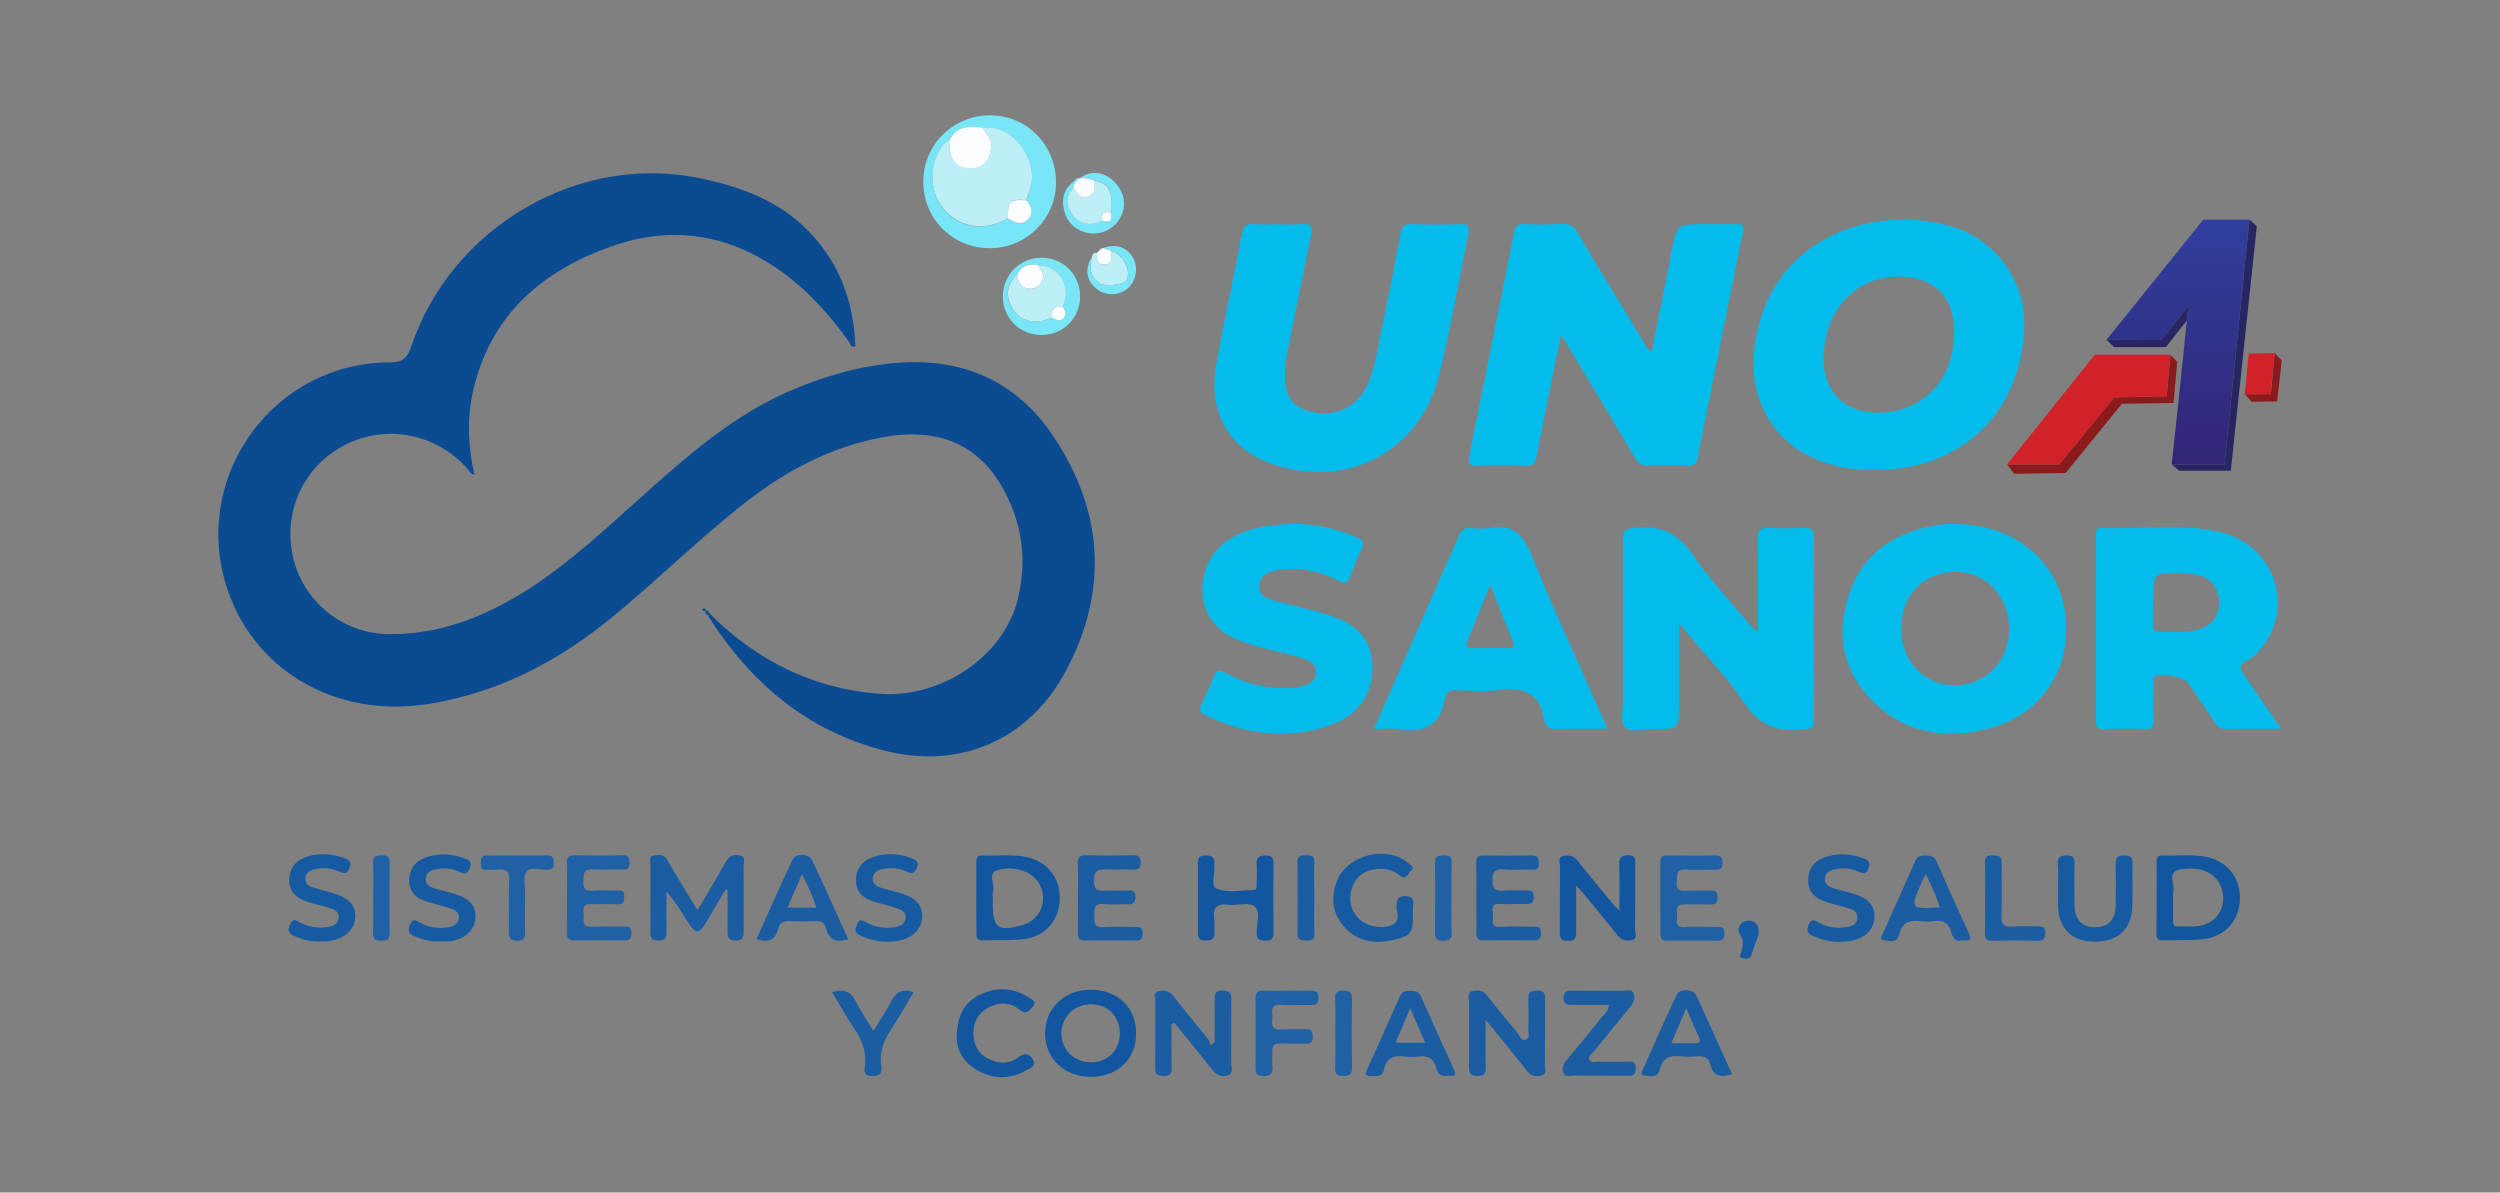 <?xml version="1.0" encoding="utf-8"?>
<!-- Generator: Adobe Illustrator 28.1.0, SVG Export Plug-In . SVG Version: 6.00 Build 0)  -->
<svg version="1.1" id="Layer_1" xmlns="http://www.w3.org/2000/svg" xmlns:xlink="http://www.w3.org/1999/xlink" x="0px" y="0px"
	 viewBox="0 0 1392 664" style="enable-background:new 0 0 1392 664;" xml:space="preserve">
<rect x="0" y="0" width="1392" height="664" fill="#808080" stroke="none"/>
<style type="text/css">
	.st0{fill:#0B4B92;}
	.st1{fill:#03BCEB;}
	.st2{fill:#04BCEB;}
	.st3{fill:#01BBEB;}
	.st4{fill:#79E6F7;}
	.st5{fill:#1B5DA3;}
	.st6{fill:#11569F;}
	.st7{fill:#2061A5;}
	.st8{fill:#165AA1;}
	.st9{fill:#BCEFF7;}
	.st10{fill:#FCFDFE;}
	.st11{fill:#272662;}
	.st12{fill:url(#SVGID_1_);}
	.st13{fill:#8A1A1C;}
	.st14{fill:#D12229;}
</style>
<g>
	<g>
		<path class="st0" d="M395.3,341.8c26.2,26.1,57.4,41.7,94.4,44.5c35.2,2.6,70-21.6,77.3-53.8c5-21.8,1.9-42.8-9.5-62.2
			c-13.9-23.7-36.8-32.6-67.3-26.6c-27.6,5.4-51.8,18-73.9,35.1c-26.1,20.2-49.4,43.5-74.9,64.4c-30.1,24.8-63.5,42.4-102.3,48.7
			c-52.7,8.6-99.9-19.5-113.8-68.1c-17.4-60.8,28.3-122,91.5-122c7.3,0,9.9-2.2,12.2-9c22.6-66.6,93.1-107.6,160.6-93.6
			c21,4.4,41,11.3,57.2,26.2c19.7,18.2,28.4,41.1,29.5,67.4c-2.7,1-2.8-1.3-3.5-2.4c-10.8-15-22.9-28.7-38.1-39.5
			c-29.1-20.7-60.8-25.6-94.3-13.7c-38.9,13.8-67.4,38.3-77,80.6c-3.5,15.5-2.8,31,0.8,46.5c-2.3-0.2-2.8-2-3.8-3.1
			c-17.2-19.8-45.2-25.3-68.4-13.4c-22.9,11.8-34.5,36.9-28.9,62.2c5.6,24.9,27.7,43,53.9,43.1c27.2,0.2,51.8-9.3,74.6-23.4
			c26.2-16.3,48.3-37.8,71.2-58.1c23.3-20.7,47.1-40.8,76-53.5c19.2-8.4,39-14.2,60-16c36.9-3.1,66.9,9.9,87.5,40.5
			c28.2,41.9,31.1,86.6,6.9,131.5c-20.4,37.8-58.5,54.4-100.1,44c-43.4-10.9-75.3-37.8-98.9-75.3C394.6,342.4,395,342.1,395.3,341.8
			z"/>
		<path class="st1" d="M869.2,186.3c-4.8,23.6-9.4,45.7-13.6,67.9c-0.7,3.9-2.1,5.2-6,5.1c-9.2-0.3-18.4-0.3-27.5,0
			c-4.1,0.1-4.9-1.3-4.1-5.1c8.4-41.7,16.8-83.4,25.1-125.1c0.7-3.5,2.2-4.3,5.4-4.3c7.2,0.2,14.3,0.3,21.5-0.1
			c4.2-0.2,6.4,1.5,8.4,4.9c12.1,20.4,24.5,40.7,36.8,60.9c1.1,1.8,1.7,4.2,4.5,5.3c3.7-18.5,7.4-36.8,10.9-55.1
			c3.1-15.9,2.9-15.9,19.2-15.9c5.6,0,11.2,0.1,16.8,0c3.6-0.1,4.6,0.8,3.8,4.6c-6.8,33.5-13.5,67.1-20.2,100.6
			c-1.6,8.1-3.4,16.2-4.8,24.4c-0.6,3.5-1.9,5-5.6,4.8c-7.4-0.3-14.8-0.3-22.2,0c-3.8,0.2-5.5-1.4-7.3-4.4
			C897,232.4,883.5,210,869.2,186.3z"/>
		<path class="st1" d="M1044.3,261.7c-10,0.2-18.6-1.1-27-3.7c-27.3-8.6-42.8-32.1-40.7-60.6c4.1-53.8,48.8-79.1,93.1-74.6
			c16.5,1.7,31.6,7,42.9,19.7c16.6,18.7,17.2,40.7,10.7,63.3C1113.2,240.8,1082.6,261.7,1044.3,261.7z M1088.1,185.3
			c0.2-19.7-10.8-31-30.4-31.3c-24.9-0.3-42.7,19.4-42.3,47c0.2,16.5,11.1,27.9,27.5,28.7C1069.2,231,1087.8,212.8,1088.1,185.3z"/>
		<path class="st2" d="M711.5,124.9c4.5,0,9,0.3,13.4-0.1c4.9-0.4,6.1,1.2,5.1,6.1c-4.7,22.6-9.2,45.2-13.7,67.8c-0.4,2-0.7,4-0.8,6
			c-1.1,13.6,2.6,20.8,12.2,23.9c12.7,4.1,25.3-0.1,31.7-10.7c4-6.6,5.8-14,7.3-21.5c4.5-22.2,9-44.3,13.2-66.5
			c0.7-3.9,2.1-5.2,6-5.1c9.2,0.3,18.4,0.3,27.5,0c4.2-0.1,4.9,1.6,4.2,5.2c-5.3,26.1-9.8,52.4-16.1,78.3
			c-10.8,44.2-53.4,65.5-95.9,49c-21.9-8.5-33-28.9-28.5-53.9c4.5-24.6,9.8-49.1,14.5-73.7c0.8-3.9,2.5-5.2,6.3-4.9
			C702.5,125.1,707,124.9,711.5,124.9z"/>
		<path class="st3" d="M978.8,351.4c0-17.2,0.3-33.8-0.2-50.3c-0.2-6.2,1.9-7.6,7.5-7.2c6,0.5,12.1,0.3,18.1,0
			c4.2-0.2,5.8,0.8,5.8,5.4c-0.2,33.8-0.2,67.7,0,101.5c0,3.6-0.7,5.6-4.7,5c-0.2,0-0.5,0-0.7,0c-14.5,2.4-25.2-1.9-33.7-14.8
			c-8.6-13-19.7-24.4-29.7-36.4c-1.7-2-3.4-4-6.3-7.5c0,16.1,0,30.3,0,44.5c0,14.3,0,14.5-14.2,14.3c-5.5-0.1-12.8,2.5-16-1.2
			c-2.7-3.2-0.9-10.2-1-15.6c0-29.6,0.1-59.2-0.1-88.7c0-4.9,1.2-5.9,6.1-6.5c14.6-2,24.6,3.1,33,15.3c9.1,13.2,20.3,25.1,30.6,37.4
			C974.7,348.1,975.8,350.2,978.8,351.4z"/>
		<path class="st2" d="M1088.2,291.8c32.9-0.1,57.8,20,61.7,50c4.1,30.5-13.5,56.8-43.4,64.1c-24.7,6-47.6,1.9-65.4-17.2
			c-15.7-16.8-18.8-37.3-11.2-58.8c7.5-21.4,24-32.7,45.7-37c2.4-0.5,4.9-0.8,7.3-1C1084.6,291.6,1086.4,291.8,1088.2,291.8z
			 M1088.8,318.4c-17.6-0.1-30.2,13.1-30.3,31.4c-0.1,18.2,12.8,31.8,30.1,31.8c17.3,0,30.3-13.8,30.1-31.8
			C1118.3,331.7,1105.7,318.4,1088.8,318.4z"/>
		<path class="st1" d="M1270.1,405.8c-11.2,0-21-0.1-30.8,0.1c-3.3,0.1-4.8-1.7-6.3-4c-4.9-7.2-9.8-14.4-14.7-21.7
			c-2.2-3.3-15.1-5.8-18.2-3.6c-1.6,1.1-1.1,2.8-1.1,4.3c-0.1,6.7-0.1,13.4,0,20.2c0.1,3.2-0.5,5-4.3,4.8c-7.8-0.3-15.7-0.2-23.5,0
			c-3.3,0.1-4.2-1.1-4.2-4.3c0.1-34.5,0.1-69,0.1-103.5c0-2-0.2-4.3,2.8-4.1c21.9,0.7,44-2.7,65.6,2.1c30.4,6.8,42.6,40.9,23.9,64.5
			c-2.4,3-5.2,5.8-8.5,7.4c-4.9,2.3-3.7,4.6-1.3,8C1256.2,385.4,1262.6,395,1270.1,405.8z M1198.9,335.5c0,4,0.1,8.1,0,12.1
			c0,2.6,0.5,4.3,3.7,4.2c6.9-0.1,13.9,0.4,20.7-1.1c7.7-1.7,12.3-7.4,12.3-15.3c0-8.1-4.9-14.1-12.9-15.5c-3.1-0.5-6.2-0.6-9.3-0.7
			c-14.4-0.3-14.4-0.2-14.4,14.3C1198.9,334.2,1198.9,334.8,1198.9,335.5z"/>
		<path class="st1" d="M894.9,405.8c-10.4,0-19.8-0.1-29.2,0.1c-2.9,0-4.7-0.8-5.3-3.7c-0.1-0.4-0.5-0.8-0.6-1.2
			c-2.2-15.2-11.6-18.7-25.5-16.8c-7.7,1.1-15.7,0.4-23.5,0.1c-3.5-0.1-5.7,1-6.2,4.4c-2.4,15.7-12.2,19.7-26.4,17.3
			c-3.9-0.6-8-0.1-13.2-0.1c4.2-9.5,8.1-18.4,12-27.3c11.7-26.6,23.5-53.2,35.1-79.8c1.6-3.7,3.5-5.2,7.4-4.8c3.1,0.3,6.4,0.6,9.4,0
			c12.8-2.5,19,3,23.9,15.1c12.3,30.5,26.2,60.3,39.5,90.4C893.1,401.1,893.7,403,894.9,405.8z M829.7,325.6
			c-4.6,11.4-8.3,21.1-12.4,30.8c-1.3,3.1-1.1,4.6,2.7,4.5c6.5-0.1,13-0.1,19.5,0c2.7,0,4.3-0.2,2.9-3.7
			C838.2,347.3,834.4,337.3,829.7,325.6z"/>
		<path class="st2" d="M722.8,291.7c9.4,0.3,21.4,2.4,32.8,7.6c3.4,1.6,4.2,3.1,2.5,6.5c-2.3,4.8-4.4,9.8-6.2,14.9
			c-1.3,3.8-2.8,4.7-6.7,2.6c-9-4.7-18.8-7-29.1-6.4c-1.6,0.1-3.2,0-4.7,0.4c-4.9,1.2-10.1,2.8-10.3,8.9c-0.2,5.6,4.8,7.2,9.1,8.4
			c9.9,2.8,20,4.8,29.8,7.9c16.1,5.1,23.6,14.1,24.2,27.7c0.6,14.9-6.8,27.1-21.8,32.9c-24.4,9.4-48.2,6.2-71.4-4.9
			c-3.3-1.6-3.3-3.4-1.9-6.3c2.4-5,4.9-10.1,6.8-15.3c1.5-3.9,3.2-3.7,6.4-2c11,6,22.8,9.1,35.4,8.5c1.3-0.1,2.7,0,4-0.3
			c4.9-0.9,10.5-1.8,11-7.9c0.5-5.9-4.8-7.7-9.3-9c-7.5-2.2-15.2-3.7-22.7-5.8c-4.3-1.2-8.6-2.6-12.7-4.3
			c-25.3-10.6-22.3-42.5-5.2-54.4C691.9,295.1,704.2,291.7,722.8,291.7z"/>
		<path class="st4" d="M588,101.7c-0.1,20.2-16.6,36.5-36.9,36.5c-20.7,0-37.1-16.4-37-37.1c0-20.5,16.7-37,37.3-36.9
			C571.9,64.3,588,80.8,588,101.7z M561.3,121.7c3.7,2.3,7.4,4.4,11.2,0.3c3.6-3.9,1.5-7.2-1.1-10.5c0.8-2.3,1.7-4.6,2.4-6.9
			c4.2-14.5-8.5-35.4-26.3-33.4c-7.8-1.3-15.1-1.1-19.1,7.6c-2.9,0.7-4.2,3-5.5,5.4c-6.2,11.3-4.5,25.2,4.1,34
			C536,127.3,549,128.6,561.3,121.7z"/>
		<path class="st5" d="M403.9,495.5c-3.6,6.1-7.3,12.3-10.9,18.4c-3.7,6.2-5.8,6.2-9.8-0.2c-3.6-5.8-7.1-11.6-12.1-17.1
			c0,7.2-0.1,14.5,0,21.7c0.1,3.3-0.2,5.4-4.5,5.4c-4.4,0-4.5-2.1-4.5-5.4c0.1-12.3,0-24.6,0.1-37c0-1.7-1.2-4.5,1.8-5
			c2.8-0.5,5.7-0.7,7.6,2.6c4.2,7.4,8.7,14.6,13.1,21.9c1.1,1.9,2.3,3.7,3.7,6c5.4-9.2,10.6-17.8,15.5-26.6c1.8-3.2,3.9-4.6,7.5-4
			c4.4,0.7,2.6,4.1,2.6,6.4c0.2,11.9,0,23.7,0.1,35.6c0,3.3-0.2,5.4-4.5,5.5c-4.4,0-4.5-2.1-4.5-5.4c0.1-7.6,0-15.1,0-22.7
			C404.7,495.7,404.3,495.6,403.9,495.5z"/>
		<path class="st5" d="M827.2,568.1c0,9.6-0.2,17.8,0.1,25.9c0.1,3.6-0.7,5.2-4.7,5.1c-4.1,0-4.7-1.7-4.7-5.3
			c0.2-12.1,0-24.2,0.1-36.2c0-2-1.4-4.9,1.7-5.7c3-0.8,6-0.6,8.4,2.5c5.5,7.1,11.2,14,16.9,20.8c1.3,1.5,2,4.8,4.7,3.6
			c2.4-1.1,1.2-4,1.3-6.1c0.2-5.1,0.2-10.3,0-15.4c-0.1-3.5,0-5.8,4.8-5.8c5.1,0.1,4.5,3,4.5,6.2c0,11.9,0,23.7-0.1,35.6
			c0,2,1.2,5-1.9,5.6c-2.8,0.6-5.6,0.5-7.8-2.3c-6.5-8.3-13.2-16.3-19.8-24.5C829.9,571,829,570.1,827.2,568.1z"/>
		<path class="st5" d="M652.3,570.2c0,8-0.1,16,0.1,24c0.1,3.3-0.6,4.9-4.4,4.9c-3.9,0-4.9-1.4-4.8-5.1c0.2-12.1,0-24.2,0.1-36.3
			c0-2-1.4-4.9,1.7-5.8c3.1-0.8,5.9-0.4,8.3,2.6c6.4,8.3,13.2,16.4,19.8,24.6c0.5,0.7,0.5,1.8,0.8,2.7c0.8-0.4,1.6-0.9,2.4-1.3
			c0-7.9,0.1-15.8,0-23.6c-0.1-3.3,0.2-5.4,4.5-5.4c4.1,0.1,4.8,1.7,4.8,5.2c-0.2,11.7,0,23.3-0.1,35c0,2.4,1.7,5.9-1.8,7.1
			c-3.7,1.2-6.7-0.4-9.2-3.7c-6.7-8.7-13.7-17-20.6-25.5C653.3,569.8,652.8,570,652.3,570.2z"/>
		<path class="st6" d="M901.7,507.1c0-9.9,0.1-17.7-0.1-25.5c-0.1-3.4,0.5-5.3,4.7-5.4c4.6-0.1,4.3,2.5,4.2,5.6
			c-0.1,11.9,0.1,23.7-0.1,35.6c0,2.1,1.8,5.3-2,6.1c-2.9,0.6-5.5,0.2-7.7-2.6c-6.3-8.1-12.9-16-19.5-23.9c-0.7-0.8-1.4-1.6-3.6-3.9
			c0,9.3,0,17,0,24.6c0,3.2,0.5,6.1-4.5,6.2c-5,0.1-4.6-2.7-4.6-6c0.1-11.9,0-23.7,0.1-35.6c0-2-1.4-4.9,1.8-5.6
			c2.9-0.7,5.6-0.4,7.8,2.3c6.4,8.1,13,16,19.5,23.9C898.5,503.8,899.5,504.7,901.7,507.1z"/>
		<path class="st6" d="M543.6,499.9c0-6.5,0.1-13,0-19.5c-0.1-2.7,0.6-4.2,3.7-4.1c7.6,0.3,15.2-0.6,22.8,0.6
			c12.3,2,20,11.1,20,23.2c-0.1,12.1-7.9,21.4-20.2,22.8c-7.5,0.9-15.2,0.4-22.8,0.7c-3.4,0.1-3.4-1.8-3.4-4.3
			C543.6,512.9,543.6,506.4,543.6,499.9z M552.8,499.7c0,1.1,0,2.2,0,3.4c0,13.7,2.7,15.7,16.2,12.1c9.9-2.7,14.5-12.9,10.1-22.3
			c-3.3-7-13.4-11.3-23.4-8.5c-6.2,1.7-1.5,8-2.8,12C552.5,497.4,552.8,498.6,552.8,499.7z"/>
		<path class="st6" d="M1200.8,499.9c0-6.5,0.1-13,0-19.5c-0.1-2.7,0.5-4.2,3.6-4.1c7.6,0.3,15.2-0.6,22.8,0.6
			c12.2,1.9,20.1,11.1,20,23.1c0,12.1-7.9,21.4-20.2,22.9c-7.5,0.9-15.2,0.4-22.8,0.7c-3.3,0.1-3.5-1.7-3.5-4.2
			C1200.8,512.9,1200.8,506.4,1200.8,499.9z M1210,499.9c0,4,0,8.1,0,12.1c0,1.8-0.3,3.9,2.4,3.8c5.3-0.1,10.8,0.8,15.9-1.3
			c7.5-3,11.1-10.6,9-18.7c-2.4-9.2-11.2-14.1-24-11.5c-7,1.4-2,8.5-3.3,12.8C1209.8,498,1210,499,1210,499.9z"/>
		<path class="st6" d="M632.6,575.1c0.1,14.5-10.1,24.4-25.1,24.5c-14.8,0.1-25.6-10.2-25.6-24.3c0-13.8,10.7-24.1,25-24.2
			C622,551,632.5,560.8,632.6,575.1z M607.4,559.2c-9.2,0-16.2,6.8-16.4,16s7.1,16.4,16.7,16.3c9.3-0.1,15.9-6.9,15.8-16.3
			C623.4,565.8,616.7,559.2,607.4,559.2z"/>
		<path class="st7" d="M315.7,499.7c0-6.3,0.1-12.5-0.1-18.8c-0.1-3.4,1-4.8,4.6-4.7c8.7,0.2,17.5,0.2,26.2,0
			c3.4-0.1,4.1,1.3,4.2,4.3c0,3.1-1.2,3.8-4,3.7c-5.6-0.2-11.2,0.2-16.8-0.1c-5.4-0.3-4.7,3.1-4.9,6.5c-0.3,4,0.7,5.7,5.1,5.3
			c4.7-0.4,9.4,0,14.1-0.1c2.5-0.1,3.6,0.7,3.5,3.4c-0.1,2.5-0.2,4.4-3.5,4.3c-4.9-0.2-9.8,0.1-14.8-0.1c-6.4-0.2-3.9,4.5-4.3,7.5
			c-0.5,3.4,0.4,5.4,4.5,5.1c6-0.3,12.1,0,18.1-0.1c2.7-0.1,4.1,0.4,4,3.6c-0.1,2.7-0.6,4.1-3.7,4.1c-9.4-0.1-18.8-0.1-28.2,0
			c-3.4,0.1-4.1-1.5-4.1-4.5C315.7,512.7,315.7,506.2,315.7,499.7z"/>
		<path class="st7" d="M924.4,499.4c0-6.3,0.1-12.6,0-18.8c-0.1-3.2,1.1-4.4,4.3-4.3c8.7,0.1,17.5,0.2,26.2,0
			c3.3-0.1,4.1,1.2,4.2,4.3c0,3.1-1.2,3.8-4,3.7c-5.6-0.1-11.2,0.2-16.8-0.1c-5.6-0.3-4.3,3.6-4.6,6.8c-0.4,3.6,0.7,5.3,4.7,5
			c4.7-0.3,9.4,0.1,14.1-0.1c2.8-0.1,4,0.7,3.9,3.7c-0.1,2.8-0.9,4.1-3.8,4c-4.9-0.1-9.9,0-14.8,0c-5.9-0.1-3.6,4.3-4,7.2
			c-0.4,3-0.4,5.7,4.2,5.4c6-0.4,12.1,0,18.1-0.1c2.6,0,4.2,0.4,4.1,3.6c-0.1,2.8-0.8,4.1-3.8,4.1c-9.4-0.1-18.8-0.1-28.2,0
			c-3.1,0-3.7-1.5-3.7-4.2C924.5,512.8,924.4,506.1,924.4,499.4z"/>
		<path class="st5" d="M895.9,559.5c-7.1,0-13.7,0-20.4,0c-2.6,0-4.8,0.2-4.9-3.6c-0.1-3.9,1.8-4.4,4.9-4.3c9.4,0.1,18.8,0,28.2,0.1
			c2,0,4.9-1.3,5.9,1.5c1,2.7,0,5.2-1.8,7.4c-6.9,8.3-13.6,16.6-20.4,24.9c-1.1,1.3-3.3,2.5-2.5,4.4c1,2.3,3.5,1.1,5.3,1.2
			c5.1,0.2,10.3,0.1,15.4,0c2.7,0,5.3-0.6,5.2,3.8c0,4-2,4.2-5,4.1c-9.8-0.1-19.7,0-29.5-0.1c-2,0-4.9,1.2-5.9-1.6
			c-0.8-2.4-0.1-4.7,1.7-6.8c6.7-8.1,13.4-16.2,20-24.4C893.6,564.4,895.5,563.1,895.9,559.5z"/>
		<path class="st5" d="M822,499.8c0-6.3,0.2-12.6-0.1-18.8c-0.1-3.4,0.9-4.8,4.5-4.7c8.7,0.2,17.5,0.2,26.2,0c3.2-0.1,4.2,1,4.3,4.2
			c0.1,3.8-1.9,3.8-4.6,3.7c-4.9-0.1-9.9,0.3-14.8-0.1c-4.7-0.4-6.4,0.8-6.5,6c-0.1,5.7,2.3,6.1,6.7,5.8c4-0.3,8.1,0,12.1-0.1
			c2.5-0.1,4.2,0.2,4.2,3.5c0,3.4-1.5,4.2-4.5,4.1c-4.7-0.1-9.4,0.2-14.1-0.1c-6.1-0.4-3.9,4-4.1,6.9c-0.3,3.1-0.9,6.3,4.4,5.9
			c5.8-0.5,11.6-0.1,17.5-0.1c2.4,0,4.9-0.5,4.9,3.5c0,3.4-1.5,4.2-4.4,4.1c-9.2-0.1-18.4-0.1-27.5,0c-3.3,0.1-4.2-1.3-4.1-4.4
			C822.1,512.8,822,506.3,822,499.8z"/>
		<path class="st5" d="M600.2,499.7c0-6.3,0.2-12.6-0.1-18.8c-0.1-3.5,1.1-4.7,4.6-4.7c8.7,0.2,17.5,0.2,26.2,0
			c3.3-0.1,4.2,1.1,4.2,4.3c0,3.1-1.2,3.8-4,3.7c-4.9-0.2-9.9,0.1-14.8-0.1c-4.5-0.2-7,0.1-7.2,6.1c-0.1,6.7,3.5,5.8,7.5,5.7
			c3.4-0.1,6.7-0.1,10.1,0c2.4,0.1,5.5-1.1,5.5,3.6c0,4.2-2.4,4.1-5.2,4c-4-0.1-8.1,0.4-12.1-0.1c-5.3-0.6-5.7,2.2-5.6,6.3
			c0.1,3.8-0.4,7,5.3,6.5c5.8-0.5,11.6,0,17.5-0.1c2.6,0,4.2,0.3,4.1,3.6c-0.1,2.8-0.9,4.1-3.8,4c-9.4-0.1-18.8-0.1-28.2,0
			c-3.4,0.1-4.1-1.5-4.1-4.5C600.3,512.7,600.2,506.2,600.2,499.7z"/>
		<path class="st6" d="M667,500c0-6.3,0.1-12.5,0-18.8c-0.1-3.2,0.5-4.9,4.3-4.9c3.9,0,5.3,1.5,4.8,5.1c0,0.2,0,0.5,0,0.7
			c0.5,4.4-2.1,11.1,1.2,12.6c6.1,2.8,13.6,0.9,20.5,0.9c2.2,0,1.9-2.1,1.9-3.6c0.1-3.6,0.3-7.2,0-10.7c-0.3-3.9,1.3-4.9,5-5
			c3.7,0,4.4,1.5,4.4,4.8c-0.2,12.5-0.2,25.1,0,37.6c0.1,3.7-0.9,5.2-4.8,5.1c-3.5-0.1-4.6-1.2-4.6-4.7c0-4.9,2.2-11.3-0.9-14.2
			c-3.4-3.1-9.9-0.4-14.9-1.1c-6.8-1-8.7,1.9-7.8,8.1c0.3,2.2-0.1,4.5,0.1,6.7c0.3,3.7-0.9,5.2-4.9,5.1c-3.8,0-4.4-1.7-4.3-4.9
			C667.1,512.5,667,506.3,667,500z"/>
		<path class="st8" d="M786.7,509.6c0,10.1-0.9,11.4-11.2,13.8c-10.2,2.3-19.7,0.9-27-7.3c-6.4-7.1-7.6-15.5-4.5-24.5
			c5.2-15.4,27.9-21.5,40.3-10.9c1.2,1,3.7,2.2,1.4,4.1c-1.7,1.4-2.6,5.6-6.2,2.7c-3.7-2.9-7.9-4.1-12.5-3.7
			c-6.8,0.6-11.9,3.9-14.2,10.5c-2.1,6.4-1,12.4,3.9,17.3c4.4,4.4,12.7,5.8,18.2,3.5c5.4-2.3,2.5-7,2.7-10.6
			c0.2-3.8,0.8-5.8,5.2-5.5c3.3,0.2,4.3,1.4,4.1,4.5C786.5,505.6,786.7,507.6,786.7,509.6z"/>
		<path class="st5" d="M472.3,523c-7.1,2.1-10.9,0.1-12.4-6.2c-0.7-3.1-2.8-4.1-6-3.9c-4.7,0.2-9.4,0.2-14.1,0
			c-3.4-0.2-5.7,0.8-6.5,4.2c-1.5,6.4-5.5,8-12.1,5.8c6.7-14.8,13.2-29.7,20.1-44.3c1.7-3.7,9.1-3.4,10.9,0.4
			C459.1,493.5,465.6,508.2,472.3,523z M454.6,505.4c-2.1-6.3-4.6-12.1-8.1-18.7c-2.9,6.8-5.3,12.5-8,18.7
			C444.4,505.4,449.3,505.4,454.6,505.4z"/>
		<path class="st5" d="M1092.3,523.7c-3.3,0.8-5-1.4-5.8-4.5c-1.3-5.3-4.6-7.1-9.8-6.3c-2.4,0.4-4.9,0.3-7.4,0
			c-6-0.8-10.3,0.7-11.8,7.4c-1.2,5.2-5.6,3.6-8.8,3.1c-2.4-0.3-0.9-2.4-0.3-3.7c6-13.4,12.1-26.8,18-40.3c1.3-2.9,3.3-3.1,5.9-3
			c2.6,0,4.6,0.2,5.9,3.1c5.9,13.5,11.9,26.9,18.1,40.2C1098.6,524.4,1095.4,523.6,1092.3,523.7z M1080,505.3
			c-1.7-6.6-4.8-12.2-7.7-18.7c-1.1,2.2-1.9,3.7-2.6,5.4C1063.6,506.1,1063.6,506.1,1080,505.3z"/>
		<path class="st5" d="M964.4,598.1c-6.3,2.2-10.6,1.1-12.1-5.4c-0.9-3.8-3.4-4.8-7-4.5c-3.1,0.2-6.3,0.4-9.4,0
			c-6.1-0.8-10.3,0.9-11.8,7.4c-1.3,5.2-5.7,3.3-8.9,3.2c-2-0.1-1-2.1-0.5-3.2c6.2-13.9,12.3-27.8,18.8-41.6c1.7-3.7,9.3-3.5,11,0.2
			C951.2,568.8,957.7,583.4,964.4,598.1z M938.9,561.3c-3,7.2-5.6,13-8.3,19.6c4.8,0,8.5-0.1,12.3,0c3.4,0.1,4.4-0.6,2.8-4.1
			C943.4,572.3,941.6,567.5,938.9,561.3z"/>
		<path class="st5" d="M806.1,599c-3.6,0.7-5.6-0.9-6.4-4.2c-1.3-5.6-4.9-7.3-10.3-6.5c-2.4,0.3-4.9,0.3-7.4,0
			c-5.8-0.7-10.1,0.5-11.3,7.1c-0.8,4.3-4.2,3.7-7.3,3.8c-2.7,0-3.7-0.6-2.3-3.5c6.2-13.6,12.3-27.2,18.3-40.9
			c1.3-2.9,3.3-3.1,5.9-3.1c2.6,0,4.6,0.1,5.9,3.1c6,13.7,12.2,27.2,18.4,40.8C811.8,600.2,808,598.7,806.1,599z M785.2,561.4
			c-3.1,7.2-5.5,12.9-8.1,19.2c5.7,0,10.7,0,16.4,0C790.8,574.3,788.3,568.5,785.2,561.4z"/>
		<path class="st8" d="M1145.9,492.8c0-3.8,0.2-7.6-0.1-11.4c-0.3-3.7,0.9-5,4.8-5.1c4.3-0.1,4.6,2,4.5,5.3
			c-0.2,7.4-0.1,14.8,0,22.2c0.1,8.3,4.2,12.5,11.6,12.5c7.2-0.1,11.1-4.1,11.3-12.1c0.2-7.6,0.2-15.2,0-22.9c-0.1-3.8,1.1-5,4.9-5
			c3.6,0,4.6,1.3,4.5,4.7c-0.2,7.8,0.2,15.7-0.1,23.5c-0.5,13-8,19.9-21.2,19.8c-12.6-0.1-19.9-7.3-20.2-20
			C1145.8,500.4,1145.9,496.6,1145.9,492.8z"/>
		<path class="st8" d="M179.6,524.1c-6.1,0.5-10.8-0.8-15.4-2.8c-3-1.3-4.5-2.9-2.7-6.7c1.9-4,3.7-1.8,5.7-0.8
			c4.8,2.3,9.7,3.2,14.9,2.4c3-0.5,5.9-1.3,6.4-4.8c0.6-3.8-2.4-5-5.2-5.9c-4-1.3-8.2-2-12.2-3.4c-5.9-2-10.3-5.5-10.1-12.5
			c0.3-7,4.3-11,10.7-12.8c6.9-2,13.7-1.3,20.3,1.1c2.8,1,3.8,2.2,2.5,5.5c-1.3,3.5-2.9,3-5.5,1.9c-4.6-2.1-9.5-2.4-14.4-1.2
			c-2.5,0.6-4.5,2.3-4.6,5.1c-0.2,2.7,1.8,4.1,3.9,4.8c3.8,1.3,7.7,2.2,11.6,3.3c8.7,2.5,12.8,7.1,12.3,13.6
			c-0.5,7-6.2,12.1-14.8,13.1C181.7,524.3,180.1,524.1,179.6,524.1z"/>
		<path class="st8" d="M245.3,524.1c-5,0.5-9.7-0.9-14.3-2.7c-3.3-1.3-4.2-3.2-2.6-6.7c1.8-4,3.7-1.8,5.7-0.8
			c4.7,2.5,9.7,3.2,14.9,2.5c3.1-0.4,6-1.7,6.5-4.9c0.6-3.6-2.5-5-5.3-5.9c-4.2-1.4-8.6-2.3-12.9-3.7c-5.9-1.9-9.7-5.7-9.5-12.2
			c0.3-6.6,4-10.7,10.2-12.6c7.1-2.2,14.1-1.6,21,1c2.7,1,4,2.1,2.5,5.4c-1.3,2.9-2.4,3.7-5.4,2.1c-4.3-2.3-9.1-2.4-13.7-1.5
			c-2.8,0.5-5.1,1.9-5.3,5.2c-0.2,3.1,2,4.4,4.4,5.2c3.6,1.2,7.3,2,11,3c8.8,2.5,12.6,6.8,12.2,13.6c-0.4,6.8-5.8,11.8-14,13
			C248.9,524.3,247.1,524.1,245.3,524.1z"/>
		<path class="st8" d="M494.2,524.3c-5.5,0.1-10.6-1.2-15.5-3.6c-3.2-1.5-2.5-3.4-1.5-6c1.3-3.3,2.8-2.4,5-1.2
			c4.6,2.5,9.6,3.5,14.9,2.9c3.3-0.4,6.5-1.2,7.1-4.8c0.7-4.1-2.8-5.2-5.8-6.2c-4.2-1.4-8.6-2.3-12.8-3.7c-5.7-1.9-9.1-5.7-9-11.9
			c0.1-6,3.3-10.2,8.8-12.3c7.4-2.8,14.9-2.4,22.3,0.4c2.6,1,4.2,1.9,2.8,5.3c-1.3,3-2.5,3.6-5.4,2.2c-4.3-2.1-9-2.5-13.8-1.5
			c-2.7,0.6-5.1,1.9-5.4,5.1c-0.3,3.1,2,4.4,4.3,5.2c3.8,1.3,7.8,2.1,11.6,3.2c8.2,2.5,12,6.9,11.7,13.4c-0.4,6.6-5.3,11.5-13.3,13
			C498.2,524.3,496.2,524.2,494.2,524.3z"/>
		<path class="st8" d="M1023.7,524.4c-5.1,0.1-9.7-1.3-14.3-3.3c-2.9-1.3-3.8-2.9-2.3-6.3c1.7-3.7,3.4-2.3,5.6-1.1
			c5.4,2.8,11,3.6,16.9,2.2c2.5-0.6,4.5-1.9,4.6-5c0.1-2.8-1.7-4.1-3.9-4.8c-4.5-1.5-9.1-2.4-13.5-3.9c-6-2-10.2-5.4-10-12.5
			c0.2-7.2,4.3-10.9,10.7-12.8c6.7-2,13.3-1.4,19.8,0.9c2.9,1,4.4,2.3,3,5.9c-1.4,3.7-3.3,2.6-5.6,1.6c-4.2-1.8-8.6-2.2-13.1-1.3
			c-2.8,0.5-5.2,2-5.5,5c-0.4,3.3,2.1,4.7,4.8,5.6c3.6,1.1,7.4,1.9,11,3c8.5,2.6,12.1,6.7,11.8,13.3c-0.3,6.7-5.1,11.5-13.2,13
			C1028.2,524.3,1025.9,524.2,1023.7,524.4z"/>
		<path class="st7" d="M716.7,551.6c4.3,0,8.5,0.1,12.8,0c2.9-0.1,4.6,0.5,4.6,4s-1.6,4.1-4.5,4c-5.6-0.1-11.2,0.2-16.8-0.1
			c-5.9-0.3-4.2,4-4.3,6.9c-0.1,3-1.4,7.2,4.4,6.8c4.2-0.3,8.5,0,12.8-0.1c2.8,0,5.2-0.4,5.3,3.9c0.1,4.1-2,4.2-5,4.1
			c-4.2-0.1-8.5,0.1-12.8-0.1c-3.4-0.2-5,0.9-4.8,4.5c0.2,2.7-0.2,5.4,0.1,8.1c0.3,3.8-0.6,5.6-5.1,5.6c-4.6,0-4.3-2.6-4.3-5.6
			c0.1-12.3,0.1-24.6,0-37c-0.1-3.7,0.9-5.3,4.8-5C708.2,551.9,712.4,551.6,716.7,551.6z"/>
		<path class="st6" d="M532.7,577.7c0.1-12.3,4.3-19.6,12.9-23.8c9-4.5,18.2-4.1,26.8,1.3c1.7,1.1,5.3,2.2,2.6,5.4
			c-1.9,2.3-3.6,4.7-7.4,1.5c-5.3-4.4-11.7-4.1-17.6-0.9c-5.3,2.9-7.9,7.5-8,13.7c-0.1,6.4,2.3,11.4,7.9,14.4
			c5.7,3.1,11.9,3.5,17.1-0.6c3.7-2.8,6-2.1,8,1.1c2.6,4-1.7,5-3.7,6.2c-8.8,5-18.1,5-26.8,0.1C536.4,591.7,532.6,584.4,532.7,577.7
			z"/>
		<path class="st5" d="M463.3,552.4c6.7-1.9,10.6-0.3,13.3,5.3c2.6,5.4,6.1,10.3,9.7,16.3c3.7-6,7.2-11.1,10-16.5
			c2.6-5.2,6.1-7.2,12.4-5.1c-3.9,6.6-7.5,13.2-11.7,19.4c-4.5,6.7-7.6,13.6-6.3,21.8c0.6,3.9-0.7,5.6-5,5.6c-4.7,0-4.5-2.7-4.1-5.7
			c0.9-7.7-1.5-14.3-5.8-20.6C471.4,566.5,467.7,559.6,463.3,552.4z"/>
		<path class="st7" d="M287.9,476.3c5.6,0,11.2,0.1,16.7,0c3-0.1,3.7,1.3,3.8,4.1c0,2.9-0.8,3.9-3.8,3.9c-3.9,0-9.4-1.9-11.4,1
			c-2,3-0.8,8.2-0.8,12.4c-0.1,7.1-0.2,14.3,0,21.4c0.1,3.3-0.7,4.8-4.4,4.7c-3.4-0.1-4.7-1.1-4.7-4.6c0.2-9.6-0.2-19.2,0.2-28.8
			c0.2-5.1-1.5-6.9-6.5-6.2c-2,0.3-4-0.1-6,0.1c-2.9,0.3-3.4-1.2-3.3-3.6s0-4.4,3.4-4.3C276.7,476.4,282.3,476.3,287.9,476.3z"/>
		<path class="st5" d="M1105.3,499.8c0-6.5,0.2-13-0.1-19.5c-0.1-3.5,1.4-4.1,4.4-4c3,0,5.1,0.2,5,4.2c-0.2,9.9,0.2,19.7-0.2,29.6
			c-0.2,4.8,1.5,6.2,6.1,5.8c4.7-0.4,9.4,0,14.1-0.1c2.5,0,4.3,0.1,4.2,3.5c-0.1,3-0.7,4.5-4.1,4.5c-8.5-0.2-17-0.2-25.5,0
			c-3.4,0.1-4.1-1.5-4-4.5C1105.4,512.8,1105.3,506.3,1105.3,499.8z"/>
		<path class="st4" d="M580,143.5c12.1,0,21.5,9.6,21.4,21.8c-0.1,11.8-9.5,21.2-21.3,21.2c-12.2,0.1-21.7-9.3-21.7-21.4
			C558.4,153,567.9,143.5,580,143.5z M585.4,176.9c2.2,0.5,4.4,2.8,6.7,0.3c2.2-2.3,0.9-4.5-0.5-6.6c5.3-10.1-1.9-23.2-13.3-22.8
			c-5.3-1.3-9.5,0-12.1,5c-6,6-6.7,12.7-2,19.8C568.6,179.2,576.9,180.9,585.4,176.9z"/>
		<path class="st7" d="M743.5,574.7c0-6,0.2-12.1-0.1-18.1c-0.2-3.7,0.9-5.2,4.8-5.1c3.5,0.1,4.6,1.3,4.6,4.7
			c-0.2,12.7-0.2,25.5,0,38.2c0,3.5-1,4.6-4.6,4.7c-4,0.1-5-1.4-4.8-5.1C743.7,587.6,743.5,581.1,743.5,574.7z"/>
		<path class="st7" d="M207.8,499.4c0-6.3,0.2-12.6-0.1-18.8c-0.2-3.9,1.7-4.4,4.9-4.4c3.1,0,4.4,0.9,4.4,4.2c-0.1,13-0.2,26,0,39
			c0.1,3.9-1.7,4.4-4.9,4.4c-3.1,0-4.5-0.9-4.4-4.2C207.9,512.8,207.8,506.1,207.8,499.4z"/>
		<path class="st5" d="M731.8,500.1c0,6.5-0.2,13,0.1,19.4c0.1,3.3-1.1,4.3-4.3,4.2c-2.8-0.1-5.2,0.1-5.2-4.1
			c0.2-13.2,0.2-26.4,0-39.6c0-3.7,2-3.8,4.7-3.8c2.6,0,4.8-0.1,4.7,3.7C731.6,486.7,731.8,493.4,731.8,500.1z"/>
		<path class="st7" d="M808.2,500.7c0,6.3-0.2,12.6,0.1,18.8c0.2,4-1.9,4.3-5,4.3s-4.3-1-4.3-4.3c0.1-13,0.2-26,0-39
			c-0.1-3.9,1.9-4.2,5-4.3c3.1,0,4.4,1,4.3,4.3C808.1,487.2,808.2,493.9,808.2,500.7z"/>
		<path class="st4" d="M601.4,99.1c5.4-4,12.1-3.7,17.6,0.8c6.4,5.3,8.5,12.9,5.5,19.8c-2.8,6.4-8.9,10.4-15.9,10.3
			c-6.8-0.1-13.3-4.3-15.5-10.8s-1.8-12.8,4.1-17.6c0.3,0.3,0.6,0.5,0.9,0.8c-0.2,0.7-0.4,1.4-0.6,2.1c-4.6,4.9-3.9,10.3-0.3,15
			c4.3,5.7,10.2,6.3,16.6,3.3c4.4,1.3,6-0.1,4.6-4.6c1.5-11.7-0.9-16.3-9-17.7C606.8,99.7,604.2,98.9,601.4,99.1L601.4,99.1z"/>
		<path class="st9" d="M608.1,142.8c0.2-1.6,1.1-2.3,2.7-2c0.1,3.1-0.3,6.9,4.3,6.5c5-0.4,3.7-4.5,3.6-7.6
			c6.6,1.6,11.6,11.3,8.4,16.5c-1.4,2.3-11.4,3.5-14.4,1.7C606.8,154.3,606.4,148.9,608.1,142.8z"/>
		<path class="st4" d="M608.1,142.8c-1.7,6.1-1.3,11.5,4.7,15.1c3,1.8,12.9,0.6,14.4-1.7c3.1-5.2-1.8-14.9-8.4-16.5
			c-1.5-0.5-3.1-1.1-4.6-1.6c7.2-2.5,13.2-0.6,16.6,5.3c3.3,5.7,1.8,13.4-3.3,17.5s-13,3.8-17.7-0.7
			C604.6,155.5,604.1,149.1,608.1,142.8z"/>
		<path class="st8" d="M979.2,520.3c-1.1,3-2.6,7.4-4.2,11.8c-0.9,2.3-3,1.6-4.6,1.4c-3-0.4-1-2.5-0.8-3.5c0.9-3.5,1.5-6.6-1-10
			c-1.2-1.6-0.6-4.4,1.4-6.1c1.9-1.6,4.1-1.6,6.3-0.7C978.7,514.3,979.3,516.3,979.2,520.3z"/>
		<path class="st10" d="M614.1,138.1c1.5,0.5,3.1,1.1,4.6,1.6c0.1,3.2,1.4,7.3-3.6,7.6c-4.6,0.3-4.2-3.4-4.3-6.5l0.1-0.1
			c0.4-0.4,0.9-0.9,1.3-1.3l0,0C612.8,139,613.5,138.6,614.1,138.1L614.1,138.1z"/>
		<path class="st0" d="M393.1,339.9c1.3-0.1,1.6,1.1,2.2,1.8c-0.3,0.3-0.7,0.6-1,1c-1.1-0.7-2.2-1.4-1.1-3L393.1,339.9z"/>
		<path class="st4" d="M598.6,100.3c0.6-1.1,1.6-1.4,2.8-1.2l0,0c-0.8,0.6-1.5,1.2-2.3,1.8C598.9,100.7,598.8,100.5,598.6,100.3z"/>
		<path class="st0" d="M393.2,339.8c-0.7,0.8-1.5,0.4-2.1-0.1c-0.1-0.1,0.1-0.8,0.3-0.9c0.9-0.2,1.6,0.1,1.7,1.2
			C393.1,339.9,393.2,339.8,393.2,339.8z"/>
		<path class="st9" d="M612.1,139.5c-0.4,0.4-0.9,0.9-1.3,1.3C611.3,140.4,611.7,139.9,612.1,139.5z"/>
		<path class="st9" d="M614.1,138.1c-0.6,0.4-1.3,0.9-1.9,1.3C612.4,138.5,613.2,138.2,614.1,138.1z"/>
		<path class="st4" d="M597.2,101.6c0.5-0.4,0.9-0.9,1.4-1.3c0.2,0.2,0.4,0.4,0.5,0.6c-0.3,0.5-0.7,1-1,1.5
			C597.8,102.1,597.5,101.9,597.2,101.6z"/>
		<path class="st9" d="M547.5,71.1c17.8-1.9,30.6,18.9,26.3,33.4c-0.7,2.3-1.6,4.6-2.4,6.9c-9.3-0.7-10.6,0.6-10.1,10.2
			c-12.2,6.9-25.3,5.6-34.3-3.6c-8.7-8.8-10.3-22.7-4.1-34c1.3-2.4,2.6-4.7,5.5-5.4c0.1,1.1,0.3,2.2,0.4,3.3
			c0.6,8,4.7,12.1,12.2,11.7c7.2-0.3,10.8-5.2,10.9-13.2C551.9,76.4,548.2,74.6,547.5,71.1z"/>
		<path class="st10" d="M547.5,71.1c0.7,3.5,4.5,5.2,4.4,9.4c-0.1,8-3.7,12.9-10.9,13.2C533.5,94,529.3,90,528.8,82
			c-0.1-1.1-0.2-2.2-0.4-3.3C532.3,70.1,539.6,69.9,547.5,71.1z"/>
		<path class="st10" d="M561.3,121.7c-0.5-9.5,0.8-10.8,10.1-10.2c2.6,3.3,4.7,6.6,1.1,10.5C568.7,126,565,123.9,561.3,121.7z"/>
		<path class="st9" d="M578.4,147.8c11.4-0.4,18.6,12.7,13.3,22.8c-4.5-0.3-6.5,1.9-6.2,6.3c-8.6,4-16.8,2.3-21.2-4.3
			c-4.7-7.1-4-13.9,2-19.8c0.5,4.4,2.5,7.8,7.2,8c3.3,0.2,5.6-2,7.1-5.1C582.2,152.2,578.6,150.5,578.4,147.8z"/>
		<path class="st10" d="M578.4,147.8c0.3,2.7,3.8,4.5,2.2,7.9c-1.5,3.1-3.8,5.2-7.1,5.1c-4.7-0.2-6.7-3.6-7.2-8
			C568.9,147.8,573.1,146.5,578.4,147.8z"/>
		<path class="st10" d="M585.4,176.9c-0.2-4.4,1.8-6.6,6.2-6.3c1.4,2.1,2.7,4.3,0.5,6.6C589.8,179.7,587.7,177.4,585.4,176.9z"/>
		<path class="st9" d="M609.4,100.6c8.1,1.4,10.5,6,9,17.7c-4-0.9-5.5,0.6-4.6,4.6c-6.4,3-12.3,2.4-16.6-3.3
			c-3.6-4.8-4.3-10.1,0.3-15c2.3,2.4,3.7,6.6,8.2,5C609.9,108,609.6,104.1,609.4,100.6z"/>
		<path class="st10" d="M609.4,100.6c0.2,3.6,0.6,7.4-3.7,9c-4.5,1.6-5.9-2.6-8.2-5c0.2-0.7,0.4-1.4,0.6-2.1c0.3-0.5,0.7-1,1-1.5
			c0.8-0.6,1.5-1.2,2.3-1.8C604.2,98.9,606.8,99.7,609.4,100.6z"/>
		<path class="st10" d="M613.8,122.9c-0.9-4,0.7-5.5,4.6-4.6C619.8,122.7,618.1,124.1,613.8,122.9z"/>
	</g>
	<path class="st11" d="M1213,223.3l0.3-2.8L1213,223.3z"/>
	
		<linearGradient id="SVGID_1_" gradientUnits="userSpaceOnUse" x1="1212.7" y1="407.4" x2="1212.7" y2="543.7" gradientTransform="matrix(1 0 0 -1 0 666)">
		<stop  offset="0" style="stop-color:#322577"/>
		<stop  offset="1" style="stop-color:#2F3F9D"/>
	</linearGradient>
	<polygon class="st12" points="1226.8,122.3 1172.9,189.2 1203.6,189.2 1218.5,170.4 1217.6,178.6 1215.7,197.5 1213.3,220.5 
		1213,223.3 1209.2,258.6 1212.9,258.6 1238.6,258.6 1252.2,125 1252.5,122.3 	"/>
	<path class="st11" d="M1252.5,122.3l-13.9,136.3h-29.4l4.2,3.5h28.7l14.5-136.1L1252.5,122.3z"/>
	<path class="st11" d="M1218.5,170.4l-14.9,18.7l-30.7,0.1l4.3,4.1h23h5.7l11.7-14.8L1218.5,170.4z"/>
	<path class="st13" d="M1206.4,220.6l-29.3,0.7l-30.5,37.3h-23.5h-5.5l3.9,5.2l28.6-0.4l31.4-38.6l28.7-0.4l2.1-22.9l-3.8-3.9
		L1206.4,220.6z"/>
	<path class="st13" d="M1266.5,196.6l-2.1,22.9H1250l3.7,4.2l14.2-0.2l2.6-22.8L1266.5,196.6z"/>
	<path class="st14" d="M1117.5,258.6L1117.5,258.6h5.6h23.5l30.5-37.3l29.3-0.7l2.1-23.1h-42.1L1117.5,258.6z"/>
	<path class="st14" d="M1252.1,196.9l-2.2,22.6h14.4l2.1-22.9L1252.1,196.9z"/>
</g>
</svg>
